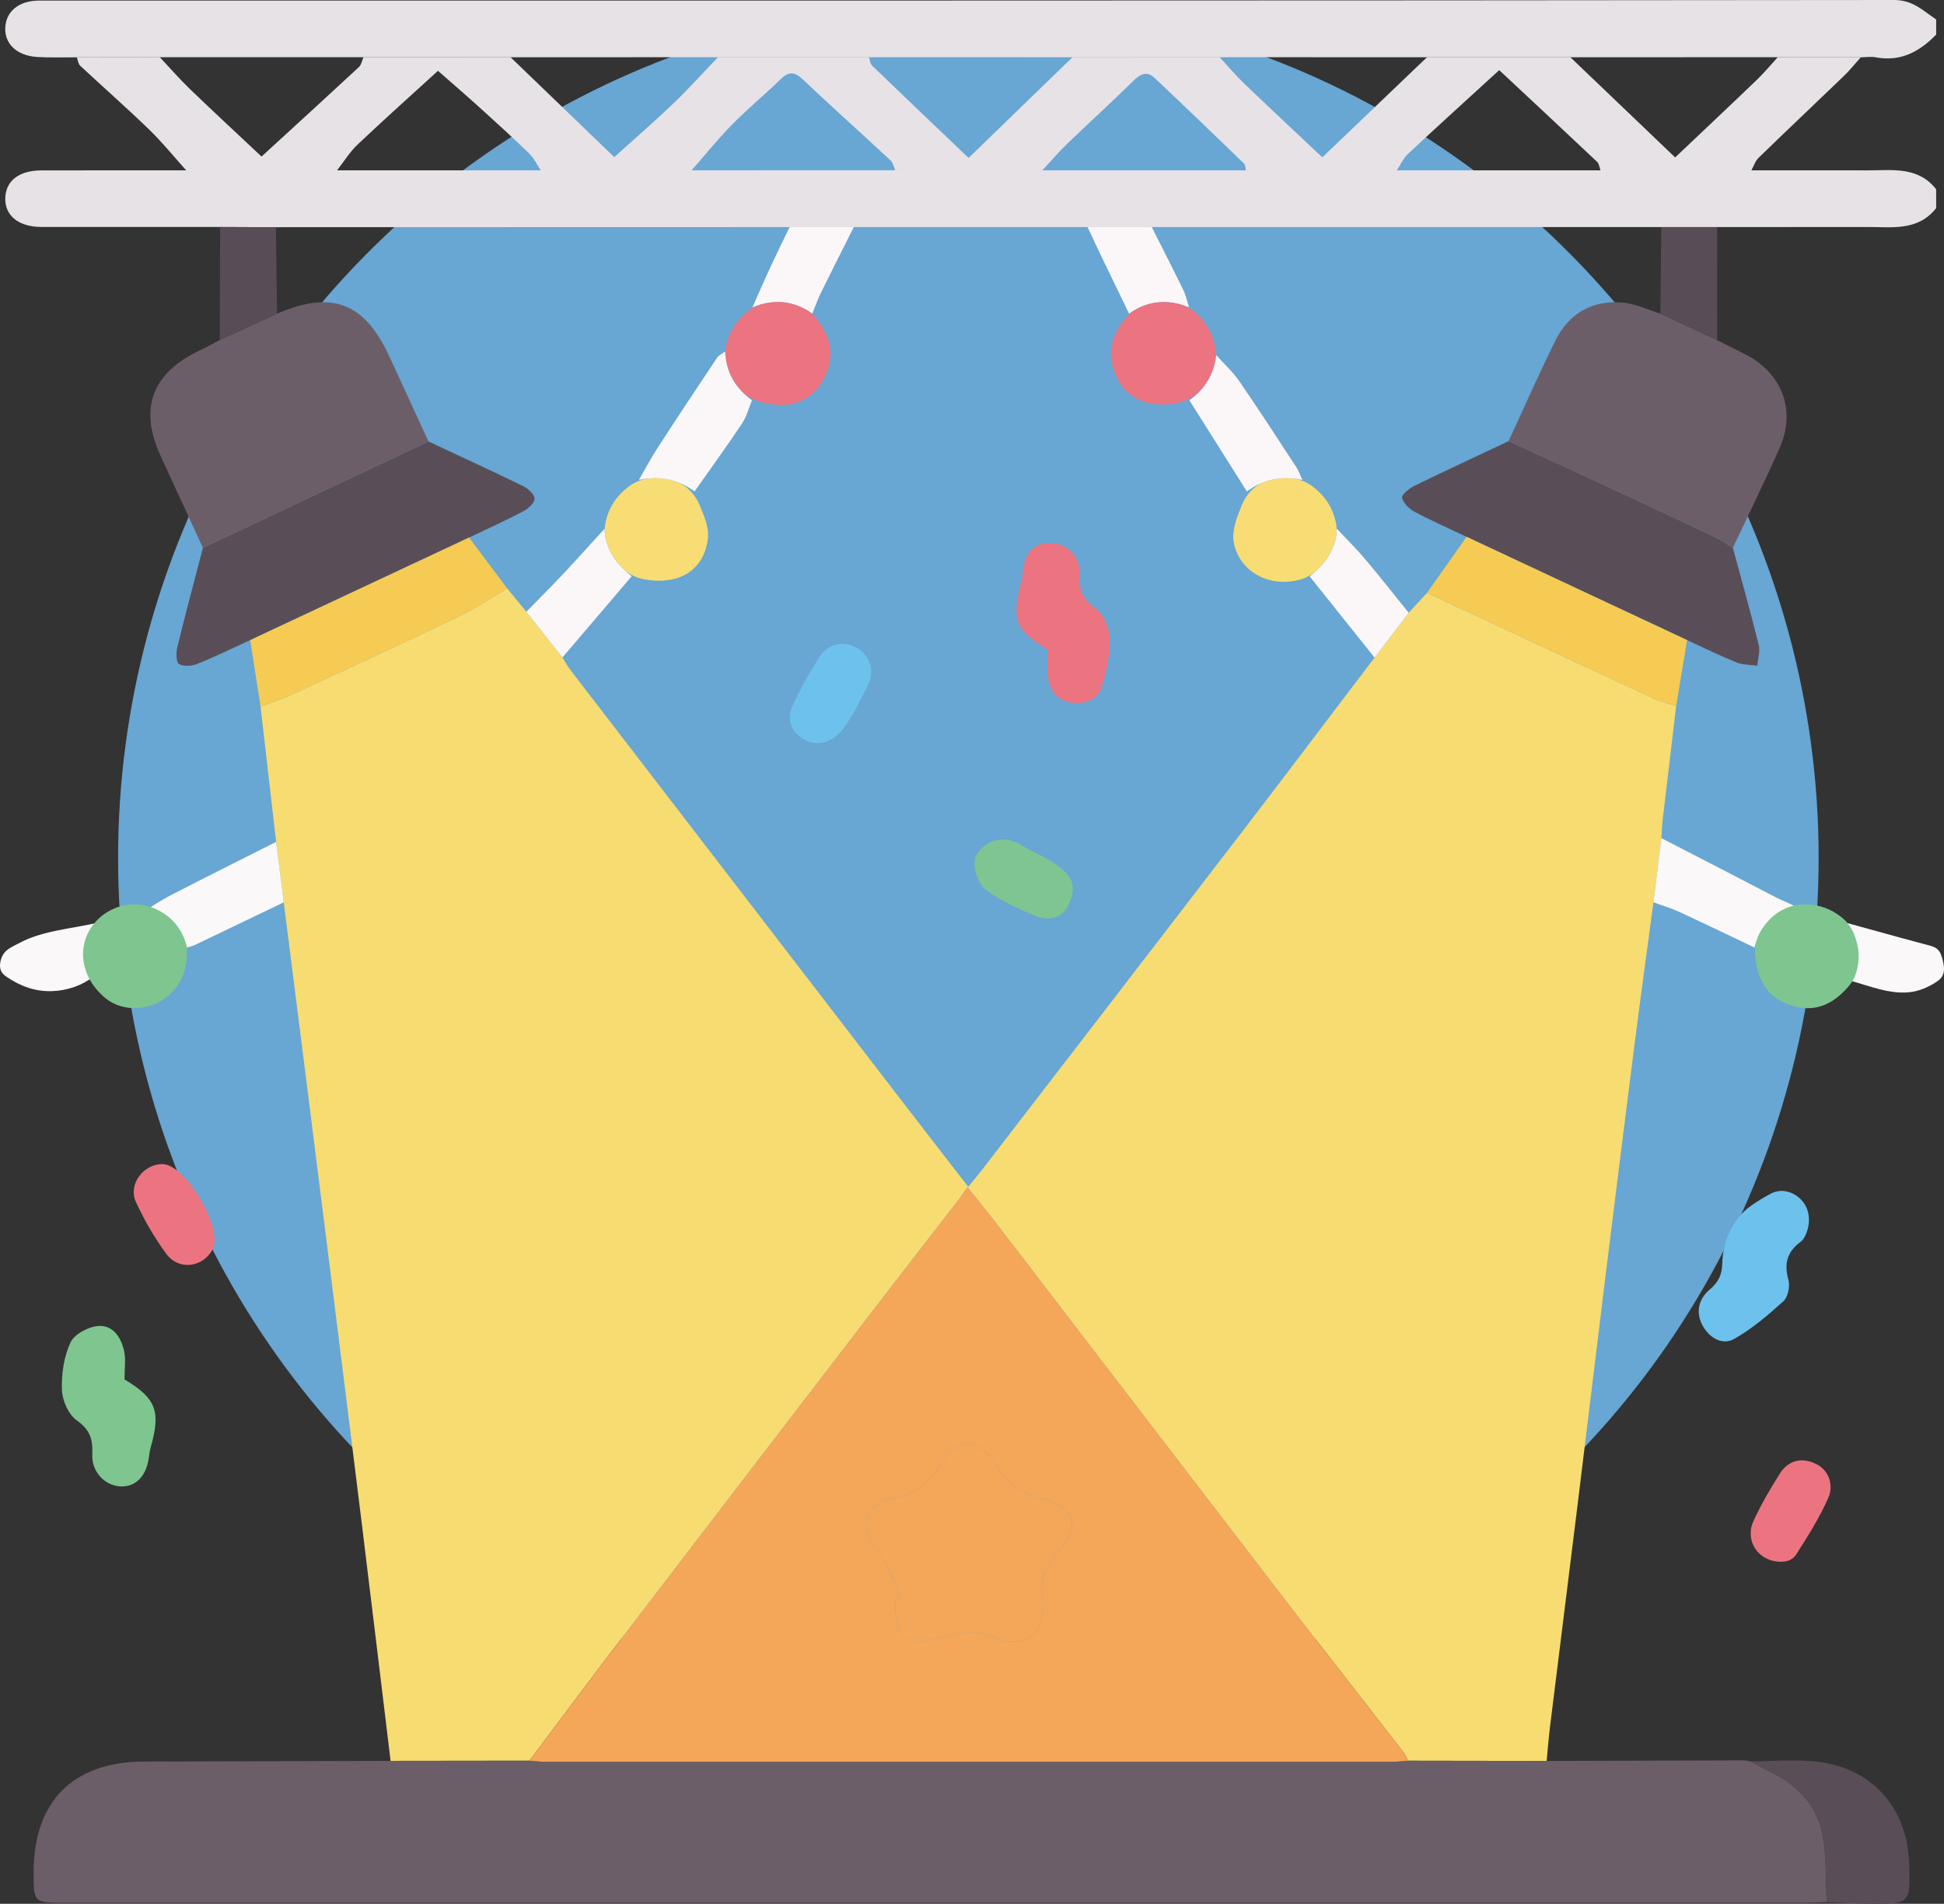 <?xml version="1.0" encoding="utf-8"?>
<!-- Generator: Adobe Illustrator 16.0.0, SVG Export Plug-In . SVG Version: 6.00 Build 0)  -->
<!DOCTYPE svg PUBLIC "-//W3C//DTD SVG 1.1//EN" "http://www.w3.org/Graphics/SVG/1.1/DTD/svg11.dtd">
<svg version="1.1" id="圖層_1" xmlns="http://www.w3.org/2000/svg" xmlns:xlink="http://www.w3.org/1999/xlink" x="0px" y="0px"
	 width="277.361px" height="271.565px" viewBox="0 0 277.361 271.565" enable-background="new 0 0 277.361 271.565"
	 xml:space="preserve">
<rect x="0" y="0" width="277.361" height="271.565" fill="#333333" stroke="none"/>
<ellipse fill="#68A6D3" cx="138.162" cy="122.385" rx="121.314" ry="121.969"/>
<g>
	<path fill="#E7E2E5" d="M276.243,29.686c-2.593,3.299-6.261,2.692-9.765,2.692c-7.166,0-14.331,0.008-21.496,0.013
		c-2.655,0-5.311,0-7.966,0c-24.23,0-48.46-0.001-72.69-0.001c-3.053,0-6.105,0-9.158,0c-11.117,0-22.234,0-33.352,0
		c-3.053,0-6.105,0-9.158,0c-24.43,0.006-48.859,0.012-73.289,0.017c-2.653-0.01-5.307-0.021-7.96-0.031
		c-8.509,0-17.018,0.008-25.526-0.004c-3.243-0.005-5.224-1.635-5.13-4.162c0.091-2.434,1.981-3.895,5.122-3.902
		c6.897-0.016,13.794-0.01,20.691-0.013c7.177,0,14.354,0,21.53,0c9.683,0,19.366,0,29.049-0.001c7.178,0,14.354,0,21.532,0
		c9.683-0.001,19.365-0.001,29.048-0.002c6.998,0,13.996,0.001,20.995,0.002c9.683,0,19.365,0.001,29.049,0.001
		c7.177,0,14.354,0,21.531-0.001c9.683,0,19.365,0,29.049,0c7.177,0,14.354,0.001,21.53,0.001c5.54,0.003,11.081,0.014,16.621,0.006
		c3.501-0.005,7.152-0.586,9.742,2.693C276.243,27.893,276.243,28.789,276.243,29.686z"/>
	<path fill="#E7E2E6" d="M10.96,8.173C9.078,8.165,7.19,8.238,5.313,8.127c-2.909-0.171-4.694-1.89-4.559-4.224
		c0.137-2.343,1.994-3.819,4.86-3.82C93.822,0.081,182.029,0.099,270.237,0c2.697-0.003,4.155,1.542,6.006,2.778
		c0,0.718,0,1.435,0,2.153c-2.366,2.441-5.081,3.917-8.635,3.242c-0.683-0.129-1.413-0.007-2.122-0.001
		c-3.948-0.004-7.896-0.008-11.843-0.012c-9.864,0.001-19.728,0.002-29.592,0.004c-6.818,0-13.636,0-20.454,0
		c-9.863-0.001-19.728-0.003-29.592-0.004c-6.996,0.001-13.991,0.002-20.987,0.003c-9.686-0.002-19.371-0.003-29.056-0.005
		c-7.175,0.001-14.349,0.002-21.523,0.003c-9.863,0-19.728,0.001-29.592,0.002C65.853,8.162,58.856,8.161,51.86,8.159
		c-9.687,0-19.372,0-29.059,0C18.854,8.164,14.907,8.168,10.96,8.173z"/>
	<path fill="#FAF8F8" d="M0.353,136.318c0.053-0.106,0.114-0.208,0.185-0.304c0.434-0.597,1.114-0.929,1.753-1.26
		c0.726-0.375,1.427-0.741,2.199-1.023c2.231-0.813,4.591-1.183,6.919-1.605c0.783-0.142,1.564-0.29,2.34-0.467
		c-1.385,2.412-1.274,4.966-0.412,7.603c0.042,0.13-1.125,0.785-1.258,0.859c-0.461,0.258-0.945,0.474-1.443,0.651
		c-1.013,0.36-2.083,0.561-3.157,0.604c-2.366,0.097-4.554-0.678-6.49-2.009c-0.284-0.195-0.567-0.409-0.748-0.702
		C-0.18,137.985,0.012,136.995,0.353,136.318z"/>
	<path fill="#FAF8F8" d="M263.485,131.647c1.048,0.289,2.097,0.577,3.145,0.866c2.932,0.807,5.859,1.622,8.799,2.398
		c0.728,0.192,1.233,0.545,1.507,1.267c0.205,0.544,0.36,1.18,0.413,1.759c0.074,0.806-0.175,1.485-0.84,1.96
		c-1.029,0.736-2.29,1.329-3.536,1.556c-1.588,0.289-3.208,0.052-4.757-0.336c-1.393-0.349-2.749-0.823-4.132-1.207
		C265.45,137.152,264.905,134.264,263.485,131.647z"/>
	<path fill="#F7DC72" d="M239.146,100.734c-0.643,5.389-1.29,10.777-1.921,16.168c-0.104,0.88-0.13,1.769-0.191,2.653
		c-0.376,3.05-0.752,6.101-1.128,9.151c-0.896,6.721-1.824,13.438-2.683,20.164c-1.401,10.977-2.772,21.958-4.13,32.941
		c-1.346,10.896-2.649,21.797-3.991,32.693c-1.31,10.63-2.648,21.255-3.961,31.885c-0.196,1.594-0.318,3.198-0.473,4.798
		c-6.596-0.01-13.192-0.02-19.79-0.03c-0.199-0.389-0.342-0.822-0.605-1.162c-5.798-7.484-11.642-14.933-17.412-22.438
		c-13.446-17.488-26.856-35.005-40.289-52.504c-1.386-1.804-2.825-3.566-4.539-5.724c-0.524,0.752-0.814,1.208-1.143,1.635
		c-4.421,5.727-8.863,11.437-13.27,17.175c-11.64,15.158-23.279,30.317-34.889,45.5c-4.438,5.805-8.795,11.673-13.189,17.513
		c-6.604,0.008-13.21,0.016-19.814,0.023c-1.378-11.364-2.742-22.73-4.139-34.092c-1.331-10.829-2.69-21.654-4.047-32.479
		c-1.355-10.825-2.72-21.648-4.086-32.472c-0.985-7.807-1.981-15.613-2.973-23.42c-0.362-2.874-0.725-5.747-1.088-8.621
		c-0.739-6.431-1.479-12.861-2.219-19.292c1.502-0.571,3.043-1.055,4.496-1.727c7.96-3.68,15.922-7.354,23.828-11.146
		c2.381-1.142,4.584-2.652,6.868-3.993c0.911,1.109,1.821,2.218,2.732,3.328c1.714,2.174,3.428,4.349,5.141,6.524
		c0.382,0.598,0.721,1.229,1.151,1.79c16.098,20.939,32.202,41.874,48.31,62.806c2.76,3.586,5.542,7.156,8.444,10.902
		c0.811-0.994,1.389-1.667,1.93-2.37c12.346-16.031,24.704-32.053,37.023-48.105c6.374-8.306,12.678-16.667,19.014-25.002
		c1.623-2.133,3.246-4.266,4.869-6.398c0.869-0.944,1.738-1.888,2.607-2.832c10.765,5.022,21.525,10.055,32.302,15.053
		C236.927,100.107,238.061,100.37,239.146,100.734z"/>
	<path fill="#6B5E69" d="M55.729,251.175c6.604-0.008,13.21-0.016,19.814-0.023c0.801,0.056,1.603,0.161,2.403,0.161
		c40.176,0.008,80.352,0.008,120.527,0c0.802,0,1.604-0.102,2.405-0.156c6.598,0.01,13.194,0.02,19.79,0.03
		c9.352-0.031,18.706-0.063,28.061-0.086c0.348-0.001,0.696,0.094,1.046,0.145c0.842,0.453,1.662,0.951,2.528,1.351
		c3.747,1.73,6.618,4.508,7.573,8.442c0.8,3.297,0.547,6.849,0.76,10.288c-0.984,0.029-1.968,0.084-2.952,0.084
		c-82.834,0.004-165.668,0.004-248.501,0.003c-4.397,0-4.397-0.001-4.378-4.51c0.044-9.989,5.692-15.608,15.697-15.631
		C32.245,251.247,43.986,251.208,55.729,251.175z"/>
	<path fill="#594E57" d="M260.637,271.327c-0.213-3.439,0.04-6.991-0.76-10.288c-0.955-3.934-3.826-6.712-7.573-8.442
		c-0.866-0.4-1.687-0.898-2.528-1.351c3.113-0.011,6.258-0.305,9.336,0.022c7.908,0.84,13.029,6.58,13.274,14.497
		c0.179,5.807,0.179,5.828-5.626,5.795C264.719,271.55,262.678,271.409,260.637,271.327z"/>
	<path fill="#6DC1ED" d="M257.168,171.342c1.115,1.322,1.163,3.213,0.455,4.792c-0.178,0.398-0.406,0.766-0.729,1.008
		c-2.006,1.506-2.351,3.165-1.723,5.477c0.243,0.895-0.082,2.409-0.73,2.997c-2.19,1.986-4.492,3.949-7.05,5.39
		c-1.537,0.867-3.321-0.025-4.34-1.697c-1.228-2.015-0.71-4.016,0.857-5.336c1.329-1.121,1.772-2.218,1.808-3.628
		c0.082-3.314,1.459-6.501,4.177-8.4c0.882-0.616,1.814-1.17,2.745-1.671C254.201,169.432,256.035,170,257.168,171.342z"/>
	<path fill="#7EC590" d="M17.762,196.766c4.485,2.674,5.21,4.505,3.75,9.646c-0.121,0.424-0.193,0.866-0.246,1.305
		c-0.324,2.702-1.729,4.282-3.851,4.313c-2.281,0.034-4.381-1.971-4.251-4.617c0.105-2.162-0.355-3.491-2.23-4.817
		c-1.176-0.832-2.043-2.833-2.099-4.345c-0.083-2.257,0.279-4.726,1.217-6.751c0.55-1.186,2.538-2.244,3.959-2.358
		c2.112-0.17,3.291,1.656,3.705,3.612C17.967,193.936,17.762,195.214,17.762,196.766z"/>
	<path fill="#FAF8F8" d="M256.469,129.562c-2.18,1.396-5.611,2.95-6.137,5.605c-3.582-1.703-7.151-3.432-10.751-5.093
		c-1.184-0.546-2.448-0.917-3.675-1.368c0.376-3.051,0.752-6.101,1.128-9.151c5.53,2.849,11.066,5.686,16.577,8.571
		C254.079,128.371,256.094,129.142,256.469,129.562z"/>
	<path fill="#FAF8F8" d="M26.652,135.167c-0.527-2.654-3.115-4.253-5.302-5.643c0.774-0.599,2.363-1.493,3.219-1.935
		c4.923-2.538,9.882-5.007,14.828-7.499c0.362,2.874,0.725,5.748,1.087,8.621c-4.195,2.017-8.388,4.037-12.588,6.043
		C27.505,134.941,27.068,135.032,26.652,135.167z"/>
	<path fill="#EC7481" d="M23.232,166.054c3.288,0.096,8.627,9.138,7.137,12.088c-1.344,2.659-4.854,3.154-6.653,0.7
		c-1.683-2.296-3.14-4.813-4.331-7.401C18.233,168.94,20.508,165.975,23.232,166.054z"/>
	<path fill="#EC7481" d="M254.127,222.778c-3.301-0.01-5.227-3.014-3.954-5.801c1.072-2.35,2.393-4.602,3.775-6.789
		c1.206-1.907,3.241-2.457,5.427-1.218c1.598,0.906,2.237,2.935,1.504,4.619c-1.227,2.818-2.901,5.467-4.561,8.072
		C255.879,222.353,255.313,222.738,254.127,222.778z"/>
	<path fill="#E7E2E6" d="M265.486,8.172c-0.797,0.888-1.542,1.829-2.398,2.654c-4.05,3.903-8.143,7.761-12.179,11.678
		c-0.476,0.461-0.692,1.188-1.029,1.792c-7.177,0-14.354,0-21.53,0c-0.152-0.408-0.189-0.938-0.474-1.206
		c-4.576-4.322-9.184-8.611-13.975-13.085c-4.525,4.139-8.797,8.004-13.005,11.937c-0.676,0.631-1.071,1.562-1.596,2.354
		c-7.178,0-14.354,0.001-21.531,0.001c-0.097-0.338-0.087-0.787-0.307-0.999c-4.229-4.088-8.468-8.167-12.751-12.199
		c-1.049-0.987-1.971-0.588-2.967,0.395c-3.108,3.064-6.349,5.995-9.492,9.025c-1.239,1.195-2.358,2.514-3.532,3.776
		c-6.999-0.001-13.997-0.001-20.995-0.002c-0.215-0.475-0.311-1.078-0.663-1.405c-4.184-3.891-8.44-7.703-12.597-11.623
		c-1.213-1.144-2.035-1.003-3.149,0.088c-2.232,2.185-4.661,4.174-6.849,6.4c-2.038,2.074-3.868,4.353-5.79,6.542
		c-7.178,0-14.354,0-21.531,0c-0.525-0.792-0.932-1.707-1.598-2.354c-2.296-2.231-4.667-4.387-7.041-6.538
		c-1.897-1.718-3.84-3.387-6.018-5.303c-3.906,3.566-7.74,6.987-11.469,10.519c-1.125,1.066-1.958,2.443-2.925,3.677
		c-7.177,0-14.354,0-21.53,0c-1.763-1.955-3.422-4.016-5.309-5.842c-3.201-3.097-6.555-6.036-9.812-9.076
		c-0.287-0.268-0.33-0.798-0.486-1.206c3.947-0.005,7.895-0.009,11.842-0.014c1.426,1.515,2.792,3.092,4.288,4.534
		c3.32,3.199,6.705,6.33,10.225,9.64c4.758-4.358,9.345-8.542,13.896-12.766c0.351-0.325,0.439-0.932,0.65-1.408
		c6.996,0.001,13.992,0.003,20.987,0.004c4.909,4.729,9.818,9.458,14.791,14.25c3.053-2.757,5.803-5.127,8.419-7.638
		c2.208-2.12,4.261-4.403,6.382-6.614c7.175-0.001,14.349-0.002,21.523-0.003c0.151,0.41,0.189,0.938,0.473,1.211
		c4.425,4.27,8.882,8.507,13.76,13.161c5.01-4.856,9.916-9.612,14.823-14.368c6.996-0.001,13.991-0.002,20.987-0.003
		c1.173,1.262,2.287,2.585,3.528,3.775c3.583,3.438,7.217,6.823,11.127,10.508c5.081-4.857,10.009-9.568,14.937-14.279
		c6.818,0,13.636,0,20.454,0c4.927,4.71,9.854,9.42,14.952,14.294c4.09-3.876,7.901-7.458,11.674-11.083
		c1.05-1.009,1.98-2.141,2.966-3.216C257.591,8.164,261.538,8.168,265.486,8.172z"/>
	<path fill="#6C5E69" d="M28.953,78.143c-2.012-4.365-4.018-8.732-6.034-13.094c-3.13-6.768-1.234-11.869,5.591-15.067
		c0.964-0.452,1.892-0.979,2.837-1.472c2.725-1.256,5.449-2.512,8.174-3.768c7.823-3.36,12.465-1.603,16.014,6.071
		c1.874,4.053,3.737,8.11,5.605,12.166C50.41,68.033,39.682,73.088,28.953,78.143z"/>
	<path fill="#594E57" d="M28.953,78.143c10.729-5.055,21.457-10.11,32.187-15.165c4.516,2.114,9.05,4.191,13.529,6.381
		c0.702,0.342,1.614,1.205,1.598,1.803c-0.017,0.624-0.936,1.422-1.644,1.792c-2.524,1.322-5.128,2.494-7.701,3.723
		c-10.408,4.876-20.816,9.753-31.225,14.629c-2.507,1.145-4.984,2.362-7.539,3.389c-0.784,0.315-1.953,0.409-2.613,0.028
		c-0.416-0.24-0.439-1.604-0.253-2.371C26.451,87.601,27.72,82.876,28.953,78.143z"/>
	<path fill="#F5CB54" d="M35.697,91.307c10.408-4.876,20.816-9.752,31.226-14.629c1.816,2.418,3.632,4.837,5.447,7.256
		c-2.284,1.341-4.487,2.851-6.868,3.993c-7.906,3.792-15.868,7.466-23.828,11.146c-1.453,0.672-2.994,1.156-4.496,1.727
		C36.684,97.635,36.19,94.471,35.697,91.307z"/>
	<path fill="#584D56" d="M39.521,44.742c-2.725,1.256-5.449,2.512-8.174,3.768c0.021-5.378,0.042-10.755,0.063-16.133
		c2.653,0.01,5.307,0.021,7.96,0.031C39.419,36.519,39.47,40.63,39.521,44.742z"/>
	<path fill="#6C5E69" d="M245.005,48.526c1.35,0.678,2.703,1.349,4.05,2.035c5.196,2.646,7.223,7.984,4.869,13.309
		c-2.123,4.803-4.448,9.516-6.685,14.269c-0.914-0.543-1.792-1.164-2.749-1.617c-5.864-2.779-11.74-5.534-17.625-8.27
		c-3.866-1.797-7.754-3.549-11.632-5.321c2.216-4.786,4.337-9.619,6.678-14.343c1.94-3.914,5.29-5.819,9.644-5.421
		c1.814,0.166,3.566,1.026,5.348,1.57C239.604,46,242.304,47.263,245.005,48.526z"/>
	<path fill="#594E57" d="M215.233,62.931c3.878,1.772,7.766,3.524,11.632,5.321c5.885,2.735,11.761,5.49,17.625,8.27
		c0.957,0.453,1.835,1.074,2.749,1.617c1.245,4.62,2.542,9.227,3.69,13.87c0.225,0.908-0.123,1.958-0.207,2.943
		c-0.989-0.139-2.055-0.09-2.953-0.454c-2.394-0.97-4.715-2.117-7.064-3.193c-10.487-4.91-20.975-9.821-31.463-14.732
		c-2.487-1.18-5.01-2.291-7.438-3.581c-0.76-0.404-1.581-1.216-1.76-1.985c-0.097-0.419,0.996-1.336,1.719-1.689
		C206.228,67.135,210.738,65.049,215.233,62.931z"/>
	<path fill="#F5CB54" d="M209.243,76.573c10.487,4.911,20.975,9.822,31.462,14.732c-0.52,3.143-1.039,6.286-1.559,9.429
		c-1.086-0.363-2.22-0.626-3.253-1.105c-10.776-4.998-21.537-10.03-32.302-15.053C205.476,81.907,207.359,79.24,209.243,76.573z"/>
	<path fill="#584D56" d="M245.005,48.526c-2.701-1.263-5.401-2.526-8.103-3.789c0.038-4.115,0.076-8.231,0.114-12.346
		c2.655,0,5.311,0,7.966,0C244.99,37.77,244.997,43.147,245.005,48.526z"/>
	<path fill="#FBF7F8" d="M107.35,43.852c0.849-1.909,1.675-3.829,2.553-5.724c0.893-1.925,1.835-3.826,2.756-5.738
		c3.053,0,6.105,0,9.158,0c-1.576,3.14-3.169,6.271-4.719,9.423c-0.462,0.941-0.803,1.942-1.198,2.915
		C113.211,42.856,110.357,42.599,107.35,43.852z"/>
	<path fill="#FBF7F8" d="M164.326,32.39c1.513,3.001,3.048,5.99,4.52,9.011c0.371,0.759,0.538,1.617,0.799,2.43
		c-3.011-1.2-5.872-0.986-8.56,0.898c-1.26-2.601-2.524-5.198-3.776-7.802c-0.725-1.507-1.428-3.024-2.141-4.536
		C158.221,32.39,161.273,32.39,164.326,32.39z"/>
	<path fill="#F4A659" d="M200.879,251.157c-0.802,0.055-1.604,0.156-2.405,0.156c-40.176,0.008-80.352,0.008-120.527,0
		c-0.801,0-1.603-0.105-2.403-0.161c4.395-5.84,8.751-11.708,13.189-17.513c11.609-15.182,23.249-30.341,34.889-45.5
		c4.406-5.738,8.849-11.448,13.27-17.175c0.328-0.426,0.618-0.882,1.143-1.635c1.714,2.158,3.153,3.92,4.539,5.724
		c13.433,17.499,26.843,35.016,40.289,52.504c5.771,7.505,11.614,14.954,17.412,22.438
		C200.537,250.335,200.68,250.768,200.879,251.157z M128.44,227.712c-0.236,0.118-0.474,0.236-0.711,0.354
		c-0.004,6.122,1.396,6.99,7.352,5.259c1.924-0.56,4.428-0.754,6.174,0.01c5.162,2.258,8.081-0.241,7.438-5.644
		c-0.284-2.386,0.501-4.304,2.084-6.098c3.5-3.966,2.812-6.574-2.306-7.921c-2.923-0.77-4.864-2.336-6.442-4.781
		c-2.449-3.796-5.361-3.923-7.675-0.145c-1.616,2.641-3.639,4.369-6.62,4.903c-4.437,0.794-5.493,3.972-2.343,7.862
		C126.805,223.255,127.448,225.625,128.44,227.712z"/>
	<path fill="#FBF7F8" d="M75.103,87.261c1.771-1.814,3.567-3.602,5.303-5.448c1.976-2.103,3.896-4.257,5.841-6.389
		c0.123,2.929,1.672,5.04,3.886,6.768c-3.296,3.864-6.592,7.728-9.888,11.592C78.53,91.61,76.816,89.436,75.103,87.261z"/>
	<path fill="#FBF7F8" d="M190.739,75.424c1.354,1.446,2.774,2.838,4.051,4.351c2.113,2.503,4.134,5.083,6.193,7.631
		c-1.622,2.133-3.245,4.266-4.868,6.398c-3.085-3.861-6.169-7.723-9.253-11.583C189.029,80.455,190.629,78.364,190.739,75.424z"/>
	<path fill="#EC7380" d="M149.502,92.674c-4.712-2.859-5.218-4.211-3.728-9.938c0.089-0.34,0.103-0.701,0.142-1.054
		c0.329-3.018,1.545-4.273,4.074-4.203c2.295,0.064,4.157,1.833,4.033,4.436c-0.103,2.162,0.362,3.493,2.235,4.822
		c1.172,0.831,2.027,2.835,2.081,4.348c0.082,2.256-0.483,4.597-1.121,6.801c-0.531,1.835-2.127,2.52-4.044,2.376
		c-2.124-0.159-3.26-1.494-3.622-3.376C149.293,95.531,149.502,94.086,149.502,92.674z"/>
	<path fill="#EC7380" d="M108.881,43.342c2.147-0.532,4.211-0.258,6.189,0.863c0.563,0.32,1.056,0.766,1.453,1.278
		c1.789,2.308,2.637,4.857,1.362,7.829c-1.146,2.669-3.225,4.33-6.161,4.461c-0.961,0.042-1.933-0.157-2.905-0.367
		c-1.283-0.278-2.466-0.937-3.321-1.933c-1.092-1.272-1.764-2.776-1.977-4.533c-0.063-0.531-0.042-1.081,0.07-1.604
		c0.388-1.803,1.305-3.278,2.604-4.517C106.944,44.106,107.878,43.591,108.881,43.342z"/>
	<path fill="#EC7380" d="M162.543,43.876c1.762-0.829,3.592-0.992,5.485-0.556c1.093,0.252,2.111,0.813,2.907,1.603
		c1.173,1.166,1.974,2.544,2.359,4.158c0.25,1.049,0.216,2.165-0.088,3.2c-0.328,1.12-0.853,2.123-1.571,3.01
		c-1.071,1.324-2.673,2.115-4.363,2.323c-4.422,0.544-7.575-1.451-8.572-5.579c-0.582-2.406,0.198-4.368,1.487-6.163
		C160.794,45.026,161.602,44.32,162.543,43.876z"/>
	<path fill="#F7DD74" d="M88.839,81.056c-1.328-1.332-2.256-2.894-2.521-4.835c-0.072-0.524-0.051-1.068,0.051-1.587
		c0.444-2.254,1.643-3.977,3.417-5.293c0.897-0.666,1.989-1.055,3.104-1.121c1.21-0.072,2.375,0.075,3.492,0.451
		c1.592,0.535,2.805,1.84,3.445,3.393c0.662,1.606,1.354,3.216,1.177,4.724c-0.547,4.653-4.23,6.749-9.134,5.839
		C90.731,82.416,89.656,81.875,88.839,81.056z"/>
	<path fill="#F7DD74" d="M190.676,76.18c-0.27,2.065-1.308,3.691-2.743,5.091c-0.714,0.696-1.608,1.204-2.576,1.443
		c-5.312,1.318-9.182-2.247-9.391-5.926c-0.089-1.555,0.575-3.153,1.214-4.75c0.615-1.536,1.813-2.819,3.378-3.354
		c1.147-0.392,2.346-0.543,3.591-0.462c1.082,0.07,2.141,0.445,3.015,1.086c1.808,1.326,3.014,3.077,3.459,5.364
		C190.719,75.166,190.741,75.682,190.676,76.18z"/>
	<path fill="#FBF7F8" d="M99.091,70.104c-2.394-1.771-5.049-2.274-7.939-1.638c0.879-1.517,1.694-3.074,2.647-4.543
		c2.793-4.309,5.631-8.591,8.486-12.86c0.264-0.395,0.775-0.624,1.172-0.929c0.12,2.958,1.451,5.251,3.834,6.964
		c-0.465,1.112-0.765,2.333-1.422,3.315C103.679,63.69,101.36,66.881,99.091,70.104z"/>
	<path fill="#FBF7F8" d="M185.833,68.467c-2.89-0.638-5.544-0.131-7.939,1.633c-2.733-4.334-5.467-8.669-8.2-13.003
		c2.221-1.58,3.516-3.713,3.84-6.426c1.093,1.216,2.331,2.331,3.252,3.666c2.781,4.035,5.449,8.148,8.135,12.248
		C185.299,67.163,185.532,67.836,185.833,68.467z"/>
	<path fill="#7FC591" d="M139.928,121.14c1.388-1.513,3.666-1.825,5.432-0.778c2.591,1.536,5.496,2.446,7.152,4.648
		c0.991,1.319,0.441,3.105-0.186,4.322c-0.899,1.747-2.939,2.057-4.716,1.283c-2.441-1.064-4.971-2.149-7.029-3.774
		c-1.042-0.822-1.748-2.975-1.479-4.297C139.203,122.05,139.508,121.597,139.928,121.14z"/>
	<path fill="#6DC1ED" d="M119.057,105.176c-1.01,0.766-2.352,1.05-3.553,0.645c-2.389-0.806-3.415-2.943-2.467-5.059
		c1.094-2.443,2.441-4.794,3.883-7.054c1.263-1.978,3.548-2.381,5.418-1.244c1.856,1.127,2.509,3.271,1.464,5.349
		c-1.045,2.079-2.094,4.188-3.437,6.073C120.002,104.396,119.522,104.822,119.057,105.176z"/>
	<path fill="#F4A659" d="M128.44,227.712c-0.992-2.086-1.636-4.457-3.05-6.202c-3.15-3.89-2.094-7.068,2.343-7.862
		c2.981-0.534,5.004-2.262,6.62-4.903c2.313-3.778,5.226-3.651,7.675,0.145c1.578,2.445,3.52,4.011,6.442,4.781
		c5.117,1.347,5.806,3.955,2.306,7.921c-1.583,1.794-2.368,3.712-2.084,6.098c0.644,5.403-2.275,7.902-7.438,5.644
		c-1.746-0.764-4.25-0.569-6.174-0.01c-5.956,1.731-7.355,0.863-7.352-5.259C127.967,227.948,128.204,227.83,128.44,227.712z"/>
	<path fill="#7EC590" d="M11.98,134.785c0.008-0.039,0.016-0.077,0.023-0.116c0.412-1.917,1.669-3.595,3.354-4.597
		c0.328-0.195,0.664-0.366,1.006-0.512c3.657-1.558,8.034,0.242,9.715,3.843c0.253,0.542,0.447,1.127,0.573,1.764
		c0.562,7.483-6.906,10.454-11.207,7.513c-0.514-0.352-0.971-0.787-1.406-1.254C12.375,139.642,11.501,137.177,11.98,134.785z"/>
	<path fill="#7EC590" d="M264.555,133.302c0.754,1.928,0.876,3.888,0.112,5.893c-0.202,0.531-0.513,1.023-0.88,1.457
		c-2.407,2.845-5.083,3.757-8.156,2.786c-3.119-0.986-4.718-3.034-5.177-6.742c-0.129-1.041-0.055-2.128,0.361-3.091
		c0.453-1.048,1.122-1.933,1.938-2.705c1.384-1.311,3.197-1.967,5.103-1.893c1.792,0.07,3.436,0.668,4.915,1.855
		C263.565,131.5,264.184,132.353,264.555,133.302z"/>
</g>
</svg>
